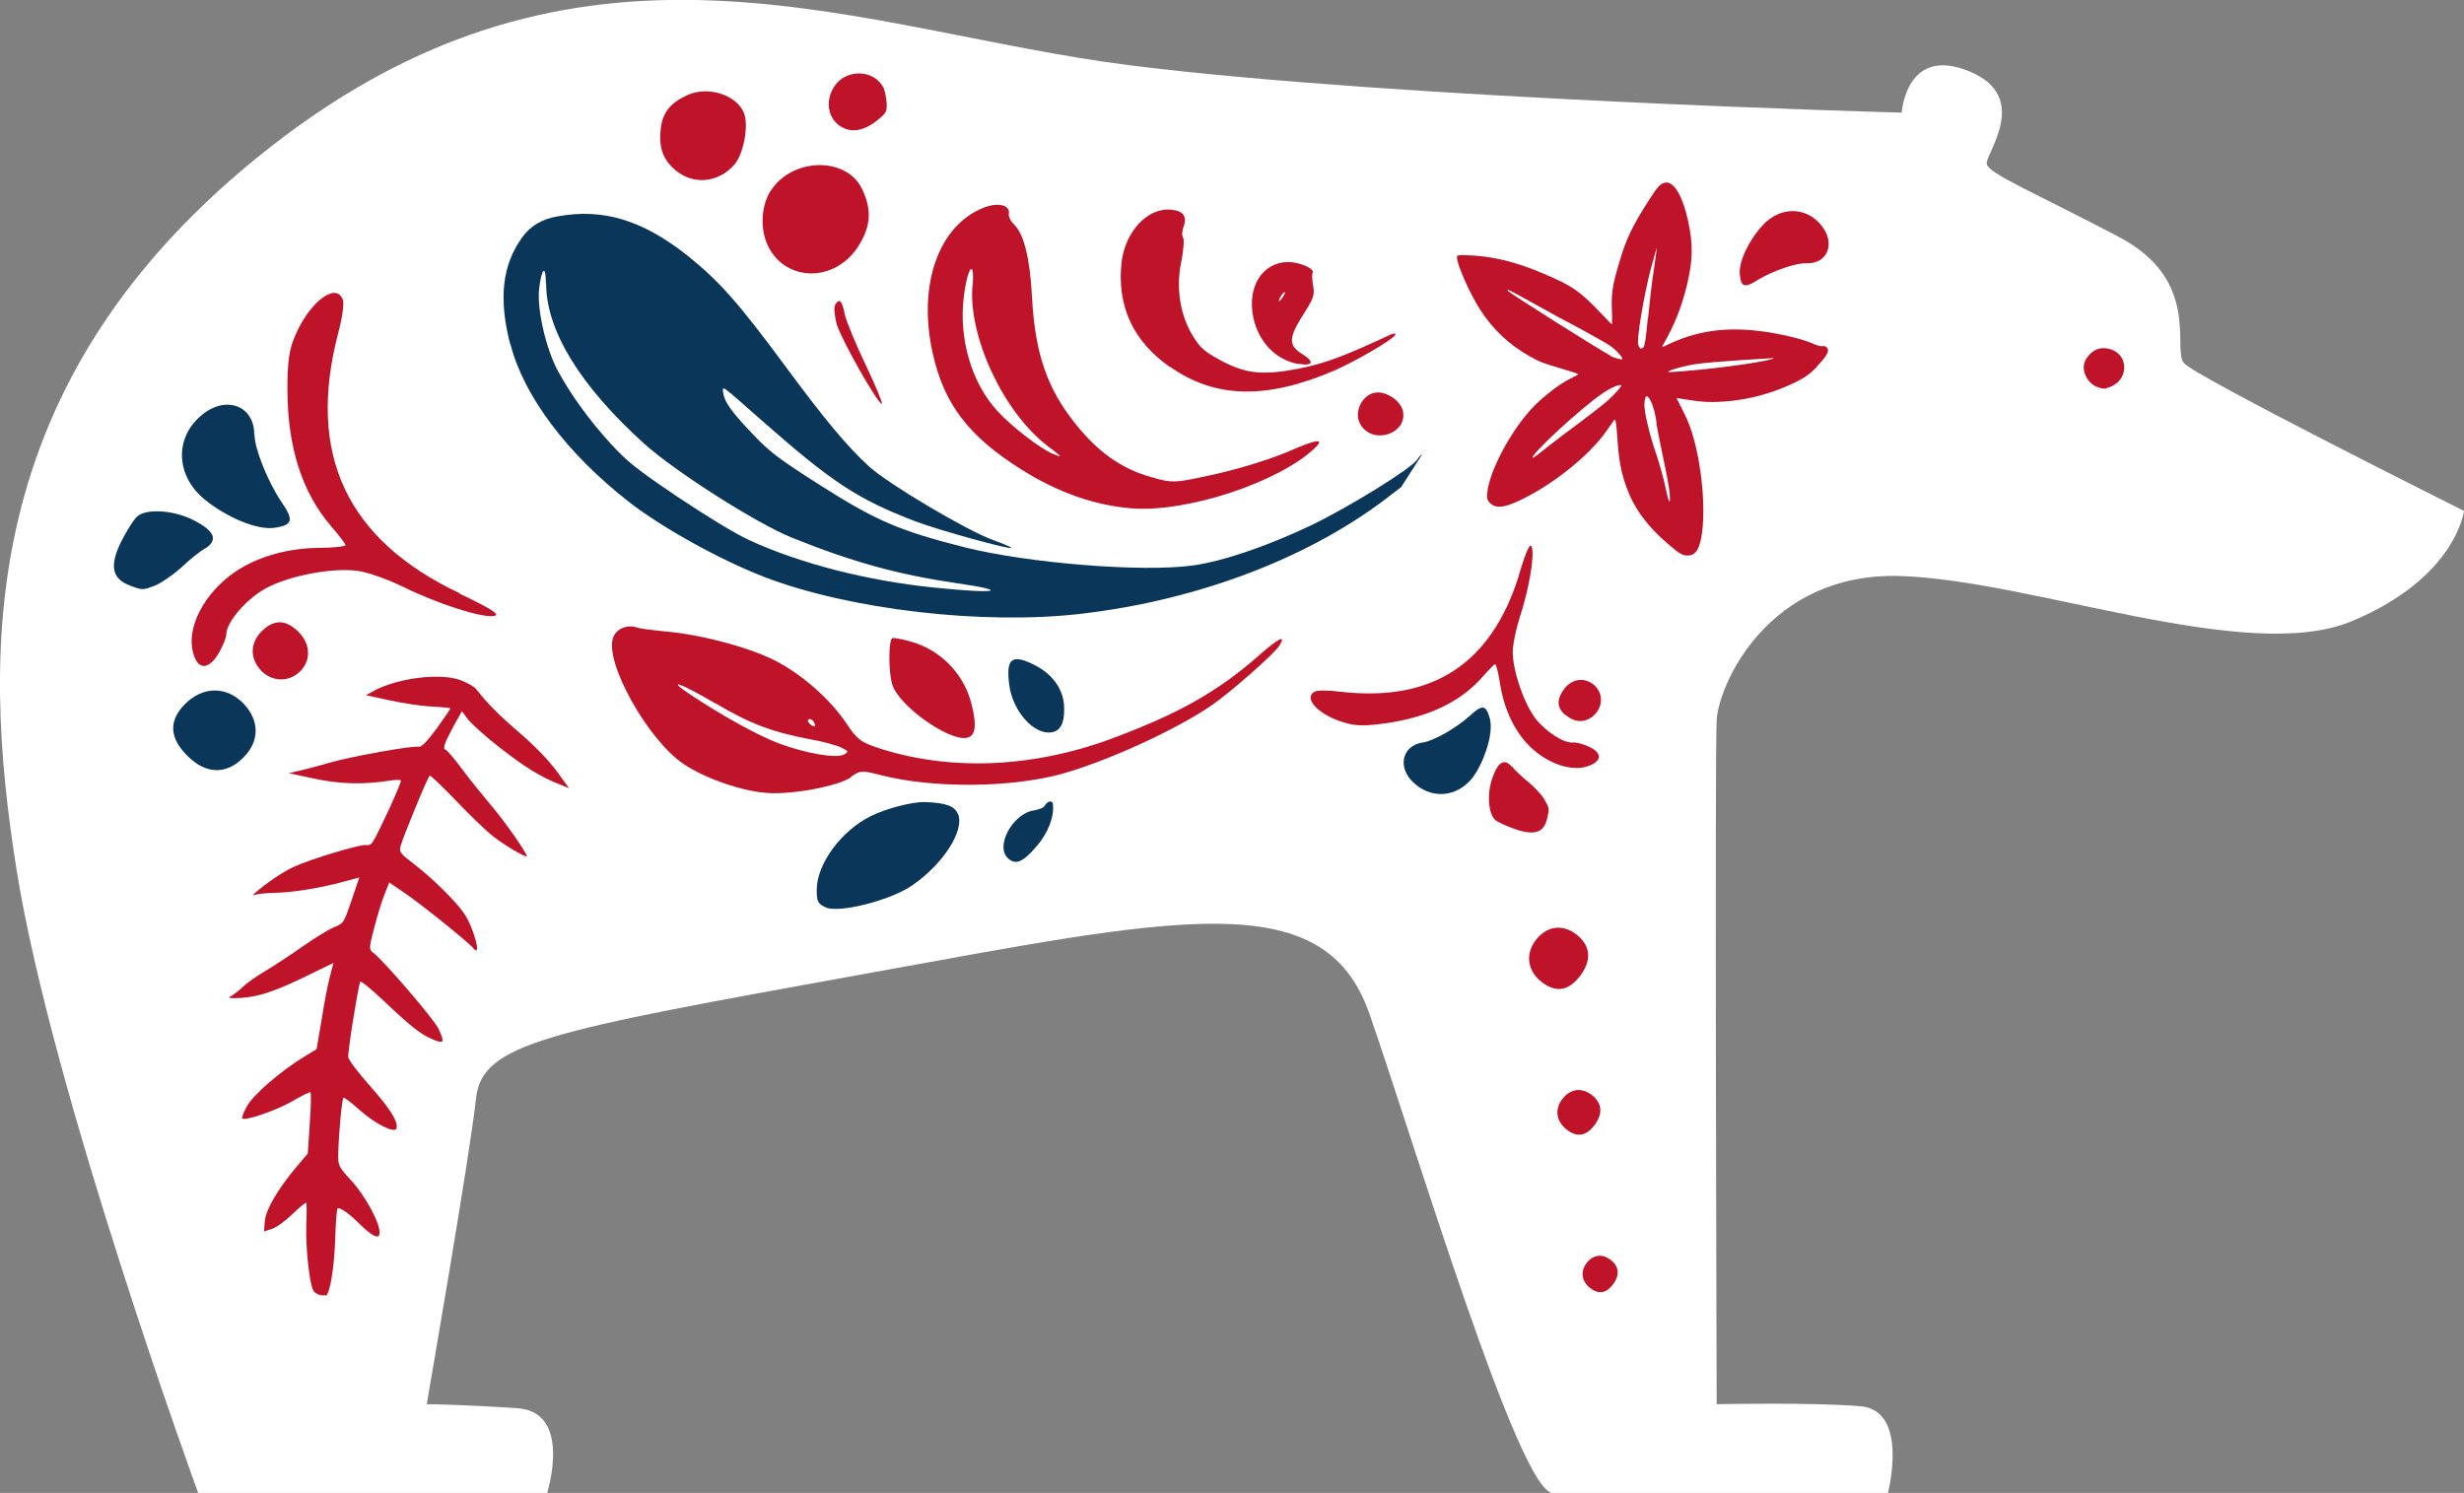 <?xml version="1.0" encoding="UTF-8"?> <svg xmlns="http://www.w3.org/2000/svg" id="_Слой_1" viewBox="0 0 97.99 59.38"><rect x="0" y="0" width="97.99" height="59.38" fill="#808080" stroke="none"/><defs><style>.cls-1{fill:#fff;}.cls-2{fill:#0a3759;}.cls-3{fill:#bf1329;}</style></defs><path class="cls-1" d="M68.27,55.85s-.08-25.8,0-27.21c.08-1.41,2.04-5.88,7.29-5.73,5.25.16,13.8,3.53,17.96,1.8,4.16-1.73,4.47-4.39,4.47-4.39,0,0-10.67-5.33-11.14-5.88-.47-.55.71-3.29-2.59-5.02-3.29-1.73-5.18-2.51-5.25-2.9s1.8-2.67-.71-3.69-2.67,1.65-2.67,1.65c0,0-20-.54-30.67-1.88-10.67-1.34-21.33-6.43-33.65,2.82C-.98,14.68-.75,25.74.66,34.6c1.41,8.86,7.22,24.78,7.22,24.78h13.88s1.02-3.22-1.18-3.37-3.61-.16-3.61-.16c0,0,1.73-9.96,1.96-12.16s2.82-2.67,15.37-4.94c12.55-2.27,18.35-3.61,20.16,1.57,1.8,5.18,5.96,19.06,7.29,19.06h13.33s.86-3.29-1.1-3.45-5.73-.08-5.73-.08Z"></path><path class="cls-3" d="M72.27,14.58c-.31.31-.48.43-.88.63-.82.4-1.76.67-2.68.75-.57.05-1,.04-1.59-.06l-.45-.07.16.31c.09.17.21.43.28.58.52,1.22.78,3.5.54,4.7-.09.44-.23.65-.47.67-.24.03-.36-.04-.83-.44-.85-.73-1.35-1.41-1.66-2.25-.22-.61-.31-1.06-.37-1.99-.04-.56-.07-.76-.12-.71-.03.04-.19.26-.34.48-.7.98-2.16,2.14-3.48,2.75-.58.27-.89.29-1.11.09-.14-.13-.16-.24-.1-.59.18-.95,1.04-2.48,1.87-3.31.4-.4,1.04-.89,1.41-1.06.17-.08.31-.16.32-.18,0-.01-.33-.12-.74-.24-.63-.18-.81-.25-1.18-.46-.84-.47-1.49-1.09-1.99-1.87-.41-.64-.9-1.75-.92-2.06,0-.1.03-.11.35-.1.97.02,1.95.24,3.11.74,1.15.49,1.42.68,2.29,1.59.22.24.41.43.42.42,0,0,0-.18,0-.39-.04-.82,0-1.1.27-2.02.28-.97.53-1.49,1.19-2.52.37-.58.47-.68.68-.71.32-.04.67.55.87,1.47.22.97.21,1.59-.03,2.6-.21.87-.49,1.59-.96,2.4-.05.09-.02.09.23-.04,1.38-.65,2.77-.75,4.63-.35.45.1.77.19,1.02.29.24.11.39.15.46.14.07-.02.13,0,.18.05.13.12,0,.35-.4.76ZM64.03,14.15c.14.08.44.16.48.14.07-.03-.22-.36-.48-.54-.13-.09-.65-.38-1.14-.65-.5-.26-1.35-.72-1.88-1.02-1.03-.57-1.07-.59-1.05-.52.02.07,3.59,2.32,4.08,2.58ZM64.48,15.32c-.11-.03-.42.1-.74.32-.84.56-2.96,2.52-2.78,2.57.02,0,.27-.18.55-.41.29-.23.88-.68,1.32-1,.43-.32.93-.71,1.11-.87.31-.28.59-.61.54-.62ZM65.54,12.66c.06-.59.15-1.43.22-1.85.06-.43.12-.85.13-.92,0-.08-.09.27-.23.77-.29,1.09-.58,2.85-.51,3.06.06.16.11.18.21.09.05-.05.1-.38.17-1.14ZM65.88,16.83c-.06-.51-.24-1.03-.39-1.07-.06-.02-.11.22-.09.43.03.39.24,1.23.47,1.88.12.36.29.95.36,1.3.14.67.21.77.17.25-.01-.17-.13-.83-.27-1.47-.13-.63-.25-1.23-.26-1.32ZM70.56,14.24s-2.45.14-3.11.24c-.53.08-1.21.28-1.09.32.02,0,.3-.01.61-.04,1.56-.12,3.64-.43,3.58-.53Z"></path><path class="cls-3" d="M82.92,14.37c-.16.32.06.83.43,1,.28.11.34.12.61,0,.69-.29.69-1.24,0-1.47-.44-.15-.81.02-1.05.47Z"></path><path class="cls-2" d="M7.45,30.06c-.72-.72-.75-1.39-.09-2.06.72-.72,1.67-.71,2.34,0,.63.68.62,1.49-.02,2.13-.69.69-1.49.67-2.23-.07Z"></path><path class="cls-3" d="M10.5,25.02c.46-.39.89-.36,1.37.11.48.48.51,1.12.07,1.57-.47.47-1.2.42-1.63-.11-.41-.52-.33-1.12.19-1.57Z"></path><path class="cls-3" d="M18.29,23.62c1.29.61,1.63.84,1.35.88-.48.08-2.23-.48-3.61-1.16-.59-.29-1.4-.58-1.78-.63-.99-.15-2.74.18-3.68.69-.78.43-1.57,1.35-1.57,1.83,0,.13-.14.48-.32.78-.4.65-.82.64-1-.05-.28-1,.45-2.39,1.69-3.23.9-.6,2.08-.93,3.34-.94.56,0,1.03-.06,1.03-.11,0-.05-.26-.39-.58-.76-1.15-1.34-1.72-3.13-1.73-5.41,0-1.14.07-1.64.33-2.21.58-1.32,1.61-2.08,1.87-1.39.07.14-.02.74-.18,1.34-1.26,4.81.33,8.22,4.84,10.35Z"></path><path class="cls-2" d="M8.17,21.8c-.22.13-.66.48-.98.79-.33.29-.77.59-.98.68-.52.21-.55.21-1.04.02-.72-.27-.82-.78-.36-1.73.23-.46.53-.93.66-1.03.38-.31,1.43-.24,2.21.15.85.43,1.01.79.49,1.13Z"></path><path class="cls-2" d="M10.12,17.27c0,.57.52,1.86,1.05,2.66.52.75.49.95-.24,1.06-.67.11-1.89-.39-2.8-1.13-1.14-.94-1.2-2.44-.12-3.34.95-.81,2.1-.4,2.1.75Z"></path><path class="cls-3" d="M71.85,10.47c-.41-.02-1.34.3-1.92.65-.55.35-.69.31-.74-.21-.05-.48.34-1.33.9-1.94.7-.78,1.77-.76,2.37.03.54.7.21,1.5-.61,1.47Z"></path><path class="cls-3" d="M62.85,38.8c-.45.6-.95.7-1.51.28-.61-.45-.7-1.15-.24-1.72.43-.53,1.03-.61,1.57-.21.58.44.65,1.02.18,1.65Z"></path><path class="cls-3" d="M63.42,44.74c-.33.44-.69.51-1.1.2-.44-.33-.51-.84-.17-1.25.31-.39.75-.44,1.14-.15.42.32.47.74.13,1.2Z"></path><path class="cls-3" d="M64.15,51.08c-.27.36-.56.41-.9.16-.36-.27-.41-.69-.14-1.02.26-.32.61-.36.93-.12.35.26.39.61.11.98Z"></path><path class="cls-3" d="M62.25,28.44c-.34-.29-.35-.62-.06-1.02.3-.41.77-.49,1.15-.22.4.3.44.84.09,1.21-.34.35-.79.36-1.17.02Z"></path><path class="cls-3" d="M60.41,22.85c.31-1.02.45-1.29.51-1.08.11.35-.12,1.69-.48,2.78-.15.46-.28,1.09-.28,1.37,0,.75.42,2,.89,2.64.4.53,1.16,1.02,1.51.97.1-.01.37.05.61.16.52.23.56.54.07.75-.71.31-1.81-.08-2.55-.91-.54-.6-.9-1.44-1.04-2.36-.06-.41-.15-.75-.19-.75-.04,0-.26.23-.5.5-.87.99-2.12,1.59-3.8,1.84-.84.12-1.22.12-1.66-.01-1.03-.29-1.7-.97-1.22-1.24.1-.06.55-.06,1.01,0,3.67.43,6.02-1.1,7.12-4.64Z"></path><path class="cls-3" d="M60.13,30.49c.12.15.43.44.68.64.25.21.51.5.6.65.21.36.21.38.12.77-.13.56-.49.69-1.24.44-.36-.12-.74-.3-.83-.38-.27-.25-.33-1.03-.12-1.64.23-.67.48-.82.78-.48Z"></path><path class="cls-2" d="M56.59,29.53c.42-.06,1.32-.57,1.85-1.05.5-.46.65-.46.8.07.15.48-.09,1.43-.54,2.18-.57.94-1.67,1.13-2.45.43-.7-.61-.51-1.5.33-1.63Z"></path><path class="cls-3" d="M12.95,51.55c.17-.08.34-1.1.38-2.25.02-.66.06-1.22.1-1.24.09-.05.5.24.89.64.46.45.73.59.77.39.08-.34-.54-1.52-1.17-2.19-.44-.47-.48-.57-.47-.97.02-.87.15-2.24.21-2.27.04-.01.32.2.63.48.61.55,1.42.96,1.48.74.07-.27-.25-.78-1.04-1.67-.47-.53-.87-1.05-.88-1.16-.03-.16.34-2.51.47-3,.02-.06.4.25.91.73,1.12,1.06,1.5,1.36,1.98,1.56.45.19.49.13.23-.42-.19-.4-2.19-2.72-2.59-3.02-.18-.13-.18-.19.03-.99.12-.47.3-1.06.41-1.33l.19-.48.53.36c.64.42,2.6,2,2.8,2.24.37.47.04-.8-.36-1.38-.34-.49-1.26-1.4-2.02-1.98-.51-.39-.56-.46-.5-.69.11-.39,1.09-2.77,1.16-2.8.03-.02.49.42,1.02.97.52.55,1.17,1.17,1.42,1.38.45.37,1.4.94,1.42.85.02-.09-.87-1.38-1.43-2.03-.32-.38-.84-1.02-1.15-1.44-.31-.41-.59-.75-.65-.76-.13-.03-.04-.27.32-.94l.33-.59.24.32c.13.17.69.68,1.26,1.12,1.01.79,1.63,1.17,2.39,1.47l.37.15-.5-.69c-.32-.43-.85-.98-1.44-1.49-.83-.71-1.31-1.19-1.75-1.76-.08-.1-.36-.26-.63-.36-.8-.29-2.46-.09-3.41.41l-.35.19.92.2c.51.11,1.26.23,1.67.25.41.02.76.06.77.07.01.02-.23.37-.54.8-.36.49-.61.75-.7.73-.22-.06-2.78.4-3.58.64-.38.11-.9.25-1.16.31l-.45.1,1.02.22c1.04.22,1.95.24,2.99.08.22-.04.43-.04.45-.01.03.03-.19.53-.45,1.11-.73,1.53-.68,1.47-.95,1.46-.3-.01-2.16.55-2.84.86-.43.19-1.15.68-1.57,1.06-.1.08-.08.09.05.05.09-.03.42-.06.73-.07.69-.01,1.73-.17,2.67-.42l.71-.19-.31.91c-.31.91-.31.91-.7,1.07-.22.09-.78.44-1.24.76-.46.33-1.14.77-1.49.98-.36.21-.75.49-.88.62-.12.12-.31.27-.42.34-.19.11-.19.11.05.12.77,0,1.43-.18,2.66-.77l1.3-.63-.14.54c-.08.3-.23,1.07-.33,1.72l-.2,1.17-.48.29c-.94.57-2.05,1.53-2.29,1.98-.13.23-.21.44-.19.48.08.12,1.28-.28,1.94-.65.39-.23.74-.4.77-.39.04,0,.03.56-.02,1.23l-.08,1.21-.45.53c-.77.92-1.22,1.71-1.26,2.17l-.03.4.3-.1c.18-.05.54-.31.83-.59s.53-.48.55-.45c.02.03.02.46,0,.96-.02.9.13,2.26.28,2.53.08.14.35.24.48.17h0Z"></path><path class="cls-3" d="M51.64,14.47c.59.1.65-.08.13-.4-.54-.34-.53-.64.09-1.61.38-.59.43-.74.36-1.1-.04-.24-.05-.46-.02-.5.11-.17-.52-.44-.99-.44-1.03.03-1.63,1.01-1.36,2.24.22.97.9,1.66,1.79,1.82ZM51.07,11.63c.06-.05.04.05-.07.21-.11.15-.17.19-.13.08.04-.11.12-.24.2-.3Z"></path><path class="cls-3" d="M46.52,14.58c1.79,1.27,3.84,1.32,6.54.16.83-.36,2.31-1.22,2.42-1.41.04-.08-.03-.08-.16-.03-1.89.88-2.62,1.15-3.66,1.36-1.45.28-2.13.21-3.14-.34-.63-.34-.79-.49-1.07-.94-.51-.82-.69-1.9-.48-2.93.1-.48.13-.93.08-1-.06-.07-.04-.27.02-.44.15-.39-.01-.63-.5-.67-.94-.09-1.83.88-1.97,2.11-.18,1.73.46,3.11,1.9,4.13Z"></path><path class="cls-3" d="M54.14,16.94c.53.76,1.85.28,1.65-.6-.08-.35-.51-.69-.94-.73-.64-.05-1.09.81-.71,1.33Z"></path><path class="cls-3" d="M33.42,5.02c.43.28.93.2,1.49-.25.33-.27.37-.33.35-.69-.02-.22-.07-.49-.13-.6-.38-.73-1.5-.75-1.96-.03-.36.57-.25,1.25.25,1.57Z"></path><path class="cls-2" d="M20.3,13.69c.53,2.07,2.26,4.36,4.72,6.28,1.33,1.03,3.62,2.3,5.38,2.98,3.38,1.3,8.71,1.92,12.61,1.46,4.71-.55,9.19-2.27,12.35-4.76.14-.11.27-.21.38-.29,0,0,0-.02.01-.03l.8-1.25c-.06.02-.12.09-.19.2-.22.35-2.73,1.9-4.23,2.62-1.77.84-3.52,1.43-4.69,1.59-2.01.28-6.55-.09-9.07-.72-2.57-.65-3.52-1.05-5.72-2.45-1.68-1.07-2.03-1.33-2.72-2.06-.84-.88-1.12-1.27-1.17-1.64-.03-.3-.12-.35,1.52,1.09,2.8,2.47,3.82,3.14,6.11,4.02.91.35,3.85,1.16,3.83,1.06,0-.03-.34-.17-.75-.32-1.02-.37-4.11-2.2-4.89-2.9-.89-.81-1.78-1.88-3.39-4.06-1.81-2.45-2.58-3.32-3.82-4.32-1.81-1.44-3.39-1.92-5.22-1.58q-.89.16-1.36.8c-.82,1.11-.97,2.46-.5,4.28ZM21.72,11.28c0,1.86,1.34,4.05,3.89,6.36,1.26,1.13,4.45,3.16,5.87,3.74,2.43.98,4.27,1.48,6.53,1.81,2.23.32,1.66.44-.86.18-2.66-.27-5.34-.96-7.34-1.88-.6-.28-1.65-.92-2.85-1.72-1.63-1.1-2.01-1.4-2.68-2.13-.83-.91-1.59-1.95-2.1-2.9-.47-.88-.83-2.44-.74-3.25.1-.84.27-.98.27-.21Z"></path><path class="cls-3" d="M40.63,18.68c1.44.91,2.93,1.43,4.39,1.54,2.18.17,5.85-1.04,7.27-2.4.42-.4.08-.36-1.08.15-.63.27-1.9.67-2.84.88-1.68.37-1.72.38-2.64.11-1.15-.33-2.07-.99-2.95-2.09-1.15-1.43-1.62-2.83-1.74-5.08-.08-1.52-.32-2.47-.7-2.85-.15-.14-.24-.33-.22-.43.07-.35-.42-.48-1-.25-1.8.71-2.63,3.08-2.03,5.78.45,2.03,1.42,3.3,3.52,4.63ZM38.67,11.39c-.15,2.04,1.24,5,2.98,6.34.62.47.63.49.22.32-.49-.2-1.66-1.1-2.2-1.7-1.03-1.11-1.55-2.89-1.34-4.55.15-1.21.44-1.54.35-.4Z"></path><path class="cls-3" d="M30.65,7.58c-.4.63-.43,1.59-.08,2.26.74,1.4,2.66,1.37,3.56-.04.51-.8.55-1.46.15-2.29-.62-1.29-2.78-1.25-3.63.08Z"></path><path class="cls-3" d="M26.9,6.8c.71.57,1.7.46,2.32-.27.35-.42.55-1.49.38-2-.26-.74-1.43-1.13-2.26-.75-.7.32-1.01.71-1.07,1.41-.07.73.12,1.2.64,1.62Z"></path><path class="cls-3" d="M33.28,12.91c.19.62,1.64,3.18,1.79,3.15.05,0-.24-.7-.64-1.54-.4-.83-.77-1.74-.83-2-.11-.57-.22-.67-.38-.41-.07.11-.03.47.06.81Z"></path><path class="cls-3" d="M33.84,30.9c.37-.26.42-.27,1.23-.06,2.07.52,5.08.49,7.08-.04,1.82-.49,4.64-1.78,6.07-2.77.78-.55,2.47-2.04,2.66-2.35.28-.45-.02-.31-.78.36-1.68,1.48-3.23,2.35-5.95,3.36-3.17,1.16-6.49,1.28-9.34.31-.58-.2-.75-.33-1.15-.94-.61-.91-1.67-1.87-2.73-2.44-.98-.54-2.98-1.08-4.41-1.21-.54-.05-1.08-.12-1.19-.16-.38-.14-.83.05-.95.41-.34.98,1.39,4.07,2.81,5.02.86.58,2.35,1.09,3.34,1.15,1,.07,2.83-.28,3.32-.63ZM32.14,28.63c.07-.09.24.03.27.2.01.08-.05.08-.16,0-.09-.07-.15-.16-.11-.2ZM28.45,27.97c1.36.81,2.26,1.15,3.8,1.44.5.09,1.05.24,1.22.33.28.14.29.16.09.27-.29.17-1.54-.05-2.58-.44-.83-.31-2.29-1.12-3.52-1.94-1.03-.69-.36-.45.99.35Z"></path><path class="cls-3" d="M36.3,25.54c-.37-.11-.74-.18-.81-.16-.16.06-.16,1.37,0,1.87.29.84,2.2,2.2,2.93,2.1.37-.05.44-.46.22-1.33-.28-1.17-1.19-2.14-2.35-2.48Z"></path><path class="cls-2" d="M40.14,27.27c.15,1.03.97,1.95,1.66,1.86.37-.05.53-.35.52-.95,0-.71-.41-1.32-1.12-1.7-.96-.5-1.21-.31-1.06.79Z"></path><path class="cls-2" d="M38.09,32.37c-.13-.32-.49-.44-1.32-.47-.48-.01-1.52.25-2.14.56-1.18.58-2.16,1.92-2.15,2.95,0,.45.05.54.36.68.51.24,2.56-.27,3.43-.87,1.24-.85,2.1-2.19,1.83-2.85Z"></path><path class="cls-2" d="M41.55,32.04c-.03.08-.23.16-.42.19-.86.12-1.57,1.44-1.04,1.91.3.28.6.15,1.15-.5.45-.52.7-1.19.63-1.68-.02-.14-.24-.09-.31.08Z"></path></svg> 